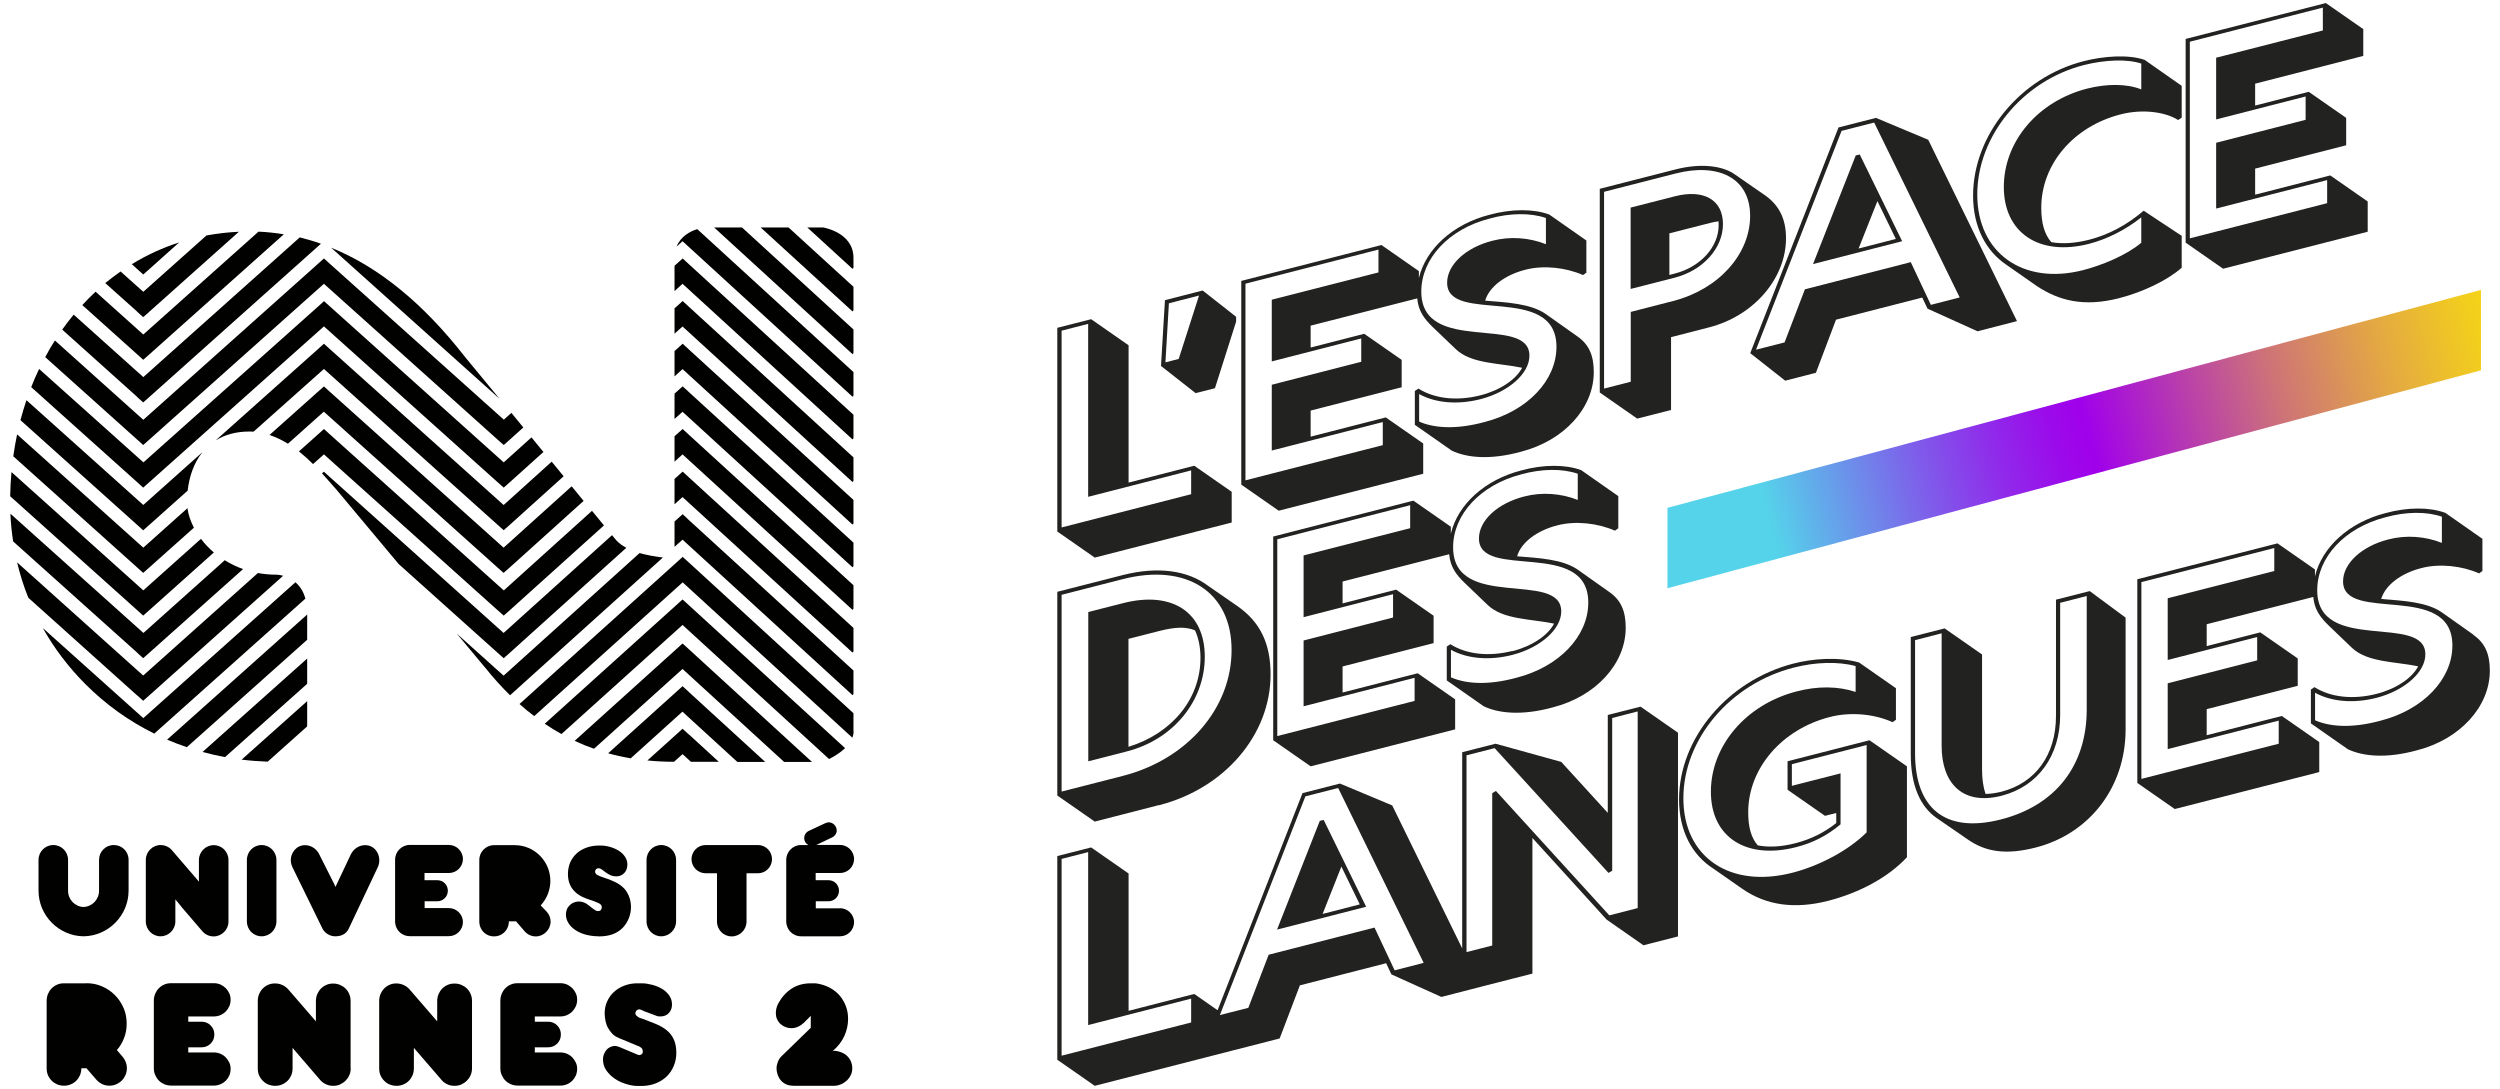 <svg width="209" height="91" viewBox="0 0 209 91" fill="none" xmlns="http://www.w3.org/2000/svg">
<g clip-path="url(#clip0_2_263)">
<path d="M57.59 61.405L57.06 60.925L56.53 61.405L54.12 63.575C54.84 63.645 55.58 63.685 56.35 63.685L57.06 63.045L57.76 63.685H60.09L57.6 61.405H57.59Z" fill="#010200"/>
<path d="M57.59 57.845L57.06 57.365L56.53 57.845L50.84 62.975C51.45 63.145 52.08 63.285 52.73 63.395L57.05 59.495L61.64 63.695H63.97L57.58 57.845H57.59Z" fill="#010200"/>
<path d="M25.68 60.725V58.615L20.2 63.505C20.92 63.595 21.64 63.645 22.38 63.675L25.68 60.725Z" fill="#010200"/>
<path d="M57.59 54.275L57.06 53.795L56.53 54.275L48.04 61.935C48.57 62.185 49.11 62.405 49.66 62.595L57.06 55.925L65.55 63.695H67.88L57.6 54.285L57.59 54.275Z" fill="#010200"/>
<path d="M25.68 57.165V55.055L16.93 62.865C17.55 63.035 18.18 63.175 18.81 63.295L25.68 57.165Z" fill="#010200"/>
<path d="M15.62 62.465L25.68 53.485V51.375L13.97 61.835C14.51 62.065 15.06 62.275 15.62 62.465Z" fill="#010200"/>
<path d="M57.59 50.595L57.06 50.115L56.53 50.595L45.54 60.505C46 60.815 46.46 61.105 46.94 61.365L57.06 52.245L69.31 63.455C69.69 63.265 70.22 62.955 70.65 62.545L57.6 50.605L57.59 50.595Z" fill="#010200"/>
<path d="M71.35 61.145V59.625L57.6 47.035L57.07 46.555L56.54 47.035L43.43 58.855C43.83 59.215 44.24 59.555 44.66 59.865L57.07 48.685L71.26 61.675C71.32 61.505 71.36 61.335 71.36 61.155" fill="#010200"/>
<path d="M12.89 61.335L25.53 50.045C25.36 49.405 25.04 48.975 24.7 48.675L11.98 60.035L3.58 52.505C4.54 54.215 5.74 55.795 7.16 57.215C8.85 58.905 10.78 60.285 12.89 61.325" fill="#010200"/>
<path d="M11.45 58.115L11.97 58.585L12.5 58.115L23.67 48.135C23.36 48.045 23.13 48.045 23.13 48.045C22.58 48.045 22.06 47.995 21.56 47.905L11.97 56.475L1.43 47.015C1.67 48.025 1.98 49.015 2.37 49.975L11.45 58.125V58.115Z" fill="#010200"/>
<path d="M55.41 46.605C54.67 46.515 54.02 46.395 53.47 46.235L42.1 56.485L38.18 52.965L40.6 55.865L40.57 55.825C41.24 56.665 41.93 57.425 42.64 58.125L55.41 46.615V46.605Z" fill="#010200"/>
<path d="M57.59 43.475L57.07 42.985L56.54 43.465L56.39 43.595V45.715L57.06 45.115L71.27 58.115L71.35 58.025V56.055L57.59 43.475Z" fill="#010200"/>
<path d="M51.16 44.745L42.1 52.915L27.6 39.905L27.08 39.435L26.92 39.575C27.26 39.945 27.57 40.305 27.87 40.645L28.12 40.925L33.33 47.155L41.58 54.555L42.11 55.025L42.64 54.555L52.36 45.795C52 45.605 51.71 45.385 51.5 45.145L51.17 44.745H51.16Z" fill="#010200"/>
<path d="M57.59 39.905L57.07 39.425L56.54 39.905L56.39 40.035V42.155L57.06 41.555L71.27 54.555L71.35 54.465V52.495L57.59 39.905Z" fill="#010200"/>
<path d="M11.45 54.555L11.97 55.025L12.5 54.555L20.32 47.575C19.76 47.375 19.25 47.125 18.79 46.835L11.99 52.915L0.87 42.945C0.9 43.725 0.98 44.495 1.1 45.265L11.46 54.555H11.45Z" fill="#010200"/>
<path d="M57.59 36.345L57.07 35.865L56.54 36.335L56.39 36.475V38.595L57.06 37.985L71.27 50.985L71.35 50.895V48.925L57.59 36.345Z" fill="#010200"/>
<path d="M11.45 50.995L11.97 51.465L12.5 50.995L17.88 46.185C17.46 45.835 17.1 45.445 16.8 45.045L11.98 49.355L0.96 39.465C0.9 40.125 0.86 40.805 0.85 41.485L11.45 50.995Z" fill="#010200"/>
<path d="M42.1 49.345L27.6 36.335L27.08 35.865L26.56 36.335L24.99 37.735C25.4 38.065 25.8 38.425 26.17 38.795L27.08 37.985L41.58 50.995L42.11 51.465L42.64 50.995L50.49 43.925L49.49 42.705L42.12 49.355L42.1 49.345Z" fill="#010200"/>
<path d="M11.45 47.425L11.97 47.895L12.5 47.425L16.21 44.115C15.93 43.565 15.74 43.015 15.67 42.485L11.98 45.785L1.43 36.315C1.3 36.915 1.2 37.525 1.11 38.145L11.45 47.425Z" fill="#010200"/>
<path d="M57.59 32.775L57.07 32.295L56.54 32.775L56.39 32.905V35.025L57.06 34.425L71.27 47.425L71.35 47.335V45.365L57.59 32.775Z" fill="#010200"/>
<path d="M42.1 45.785L27.6 32.775L27.08 32.305L26.55 32.775L22.53 36.365C23.07 36.545 23.59 36.795 24.07 37.095L27.07 34.415L41.57 47.425L42.1 47.895L42.63 47.425L48.79 41.875L47.79 40.655L42.1 45.785Z" fill="#010200"/>
<path d="M42.1 42.215L27.6 29.205L27.08 28.735L26.56 29.205L18.02 36.825C18.76 36.355 19.7 36.075 20.86 36.075C20.98 36.075 21.09 36.075 21.2 36.085L27.08 30.845L41.58 43.855L42.11 44.325L42.64 43.855L47.12 39.815L46.12 38.595L42.12 42.205L42.1 42.215Z" fill="#010200"/>
<path d="M57.59 29.215L57.07 28.735L56.54 29.215L56.39 29.345V31.465L57.06 30.855L71.27 43.855L71.35 43.775V41.795L57.59 29.215Z" fill="#010200"/>
<path d="M11.45 43.865L11.97 44.335L12.5 43.865L15.69 41.015C15.82 39.835 16.21 38.685 16.93 37.795L11.98 42.215L2.21 33.455C2.03 34.005 1.86 34.555 1.71 35.125L11.45 43.865Z" fill="#010200"/>
<path d="M57.59 25.645L57.07 25.165L56.54 25.645L56.39 25.775V27.895L57.06 27.295L71.27 40.295L71.35 40.205V38.235L57.59 25.645Z" fill="#010200"/>
<path d="M11.45 40.295L11.97 40.765L12.5 40.295L27.08 27.285L41.58 40.295L42.11 40.765L42.64 40.295L45.43 37.785L44.43 36.565L42.11 38.655L27.61 25.645L27.09 25.175L26.57 25.645L11.99 38.655L3.27 30.845C3.03 31.345 2.81 31.845 2.61 32.365L11.45 40.295Z" fill="#010200"/>
<path d="M57.59 22.085L57.07 21.605L56.54 22.085L56.39 22.215V24.335L57.06 23.725L71.27 36.735L71.35 36.645V34.675L57.59 22.085Z" fill="#010200"/>
<path d="M11.45 36.735L11.97 37.205L12.5 36.735L27.08 23.725L41.58 36.735L42.11 37.205L42.64 36.735L43.75 35.735L42.75 34.515L42.12 35.085L27.6 22.075L27.08 21.605L26.56 22.075L11.98 35.095L4.59 28.465C4.3 28.915 4.03 29.375 3.78 29.855L11.45 36.735Z" fill="#010200"/>
<path d="M11.45 33.175L11.97 33.645L12.5 33.175L26.83 20.375C26.24 20.165 25.65 19.995 25.06 19.845L11.98 31.525L6.16 26.305C5.83 26.705 5.5 27.125 5.2 27.555L11.45 33.165V33.175Z" fill="#010200"/>
<path d="M41.75 33.325L38.87 29.835C35.39 25.365 31.65 22.315 27.68 20.705L41.58 33.175L41.75 33.325Z" fill="#010200"/>
<path d="M58.29 19.155C57.71 19.335 56.91 19.745 56.56 20.615L57.06 20.165L71.27 33.165L71.35 33.075V31.105L58.29 19.155Z" fill="#010200"/>
<path d="M11.98 30.075L12.51 29.605L23.73 19.585C23.03 19.475 22.32 19.395 21.61 19.365L11.98 27.965L7.99 24.385C7.61 24.745 7.23 25.115 6.88 25.505L11.46 29.615L11.98 30.085V30.075Z" fill="#010200"/>
<path d="M62.03 19.015H59.7L71.27 29.605L71.35 29.515V27.545L62.03 19.015Z" fill="#010200"/>
<path d="M65.92 19.015H63.59L71.27 26.035L71.35 25.945V23.975L65.92 19.015Z" fill="#010200"/>
<path d="M11.45 26.045L11.97 26.515L12.5 26.045L19.97 19.375C19.05 19.415 18.14 19.525 17.26 19.685L11.98 24.395L10.08 22.695C9.64 23.005 9.22 23.325 8.8 23.665L11.45 26.035V26.045Z" fill="#010200"/>
<path d="M11.98 22.945L12.51 22.475L14.98 20.265C13.58 20.715 12.26 21.325 11.02 22.085L11.45 22.475L11.97 22.945H11.98Z" fill="#010200"/>
<path d="M68.81 19.015H67.49L71.27 22.475L71.35 22.385V21.555C71.35 19.415 68.81 19.015 68.81 19.015Z" fill="#010200"/>
<path d="M21.87 78.275C22.56 78.275 23.11 77.715 23.11 77.035V71.885C23.11 71.205 22.55 70.645 21.87 70.645C21.19 70.645 20.64 71.205 20.64 71.885V77.035C20.64 77.725 21.19 78.275 21.87 78.275Z" fill="#010200"/>
<path d="M35.5 75.935V75.345H36.56C37.05 75.345 37.44 74.955 37.44 74.465C37.44 73.975 37.05 73.585 36.56 73.585H35.49V72.985H37.52C38.17 72.985 38.7 72.465 38.7 71.815C38.7 71.165 38.16 70.635 37.52 70.635H34.26C33.58 70.635 33.03 71.195 33.03 71.875V77.025C33.03 77.025 33.03 77.055 33.03 77.075C33.03 77.075 33.03 77.085 33.03 77.095V77.115C33.08 77.775 33.6 78.265 34.26 78.265H37.52C38.17 78.265 38.7 77.735 38.7 77.085C38.7 76.435 38.16 75.915 37.52 75.915H35.5V75.935Z" fill="#010200"/>
<path d="M55.28 70.645C54.6 70.645 54.05 71.205 54.05 71.885V77.035C54.05 77.725 54.6 78.275 55.28 78.275C55.96 78.275 56.52 77.715 56.52 77.035V71.885C56.52 71.195 55.96 70.645 55.28 70.645Z" fill="#010200"/>
<path d="M59.15 70.645H58.99C58.34 70.645 57.81 71.175 57.81 71.825C57.81 72.475 58.34 73.005 58.99 73.005H59.06H59.16H59.94V77.045C59.94 77.735 60.49 78.285 61.17 78.285C61.85 78.285 62.41 77.725 62.41 77.045V73.005H63H63.1H63.37C64.01 73.005 64.54 72.475 64.54 71.825C64.54 71.175 64.01 70.645 63.37 70.645H63.1H63H59.16H59.15Z" fill="#010200"/>
<path d="M10.75 74.455V71.885C10.75 71.185 10.2 70.645 9.51 70.645C8.82 70.645 8.28 71.205 8.28 71.885V74.465C8.28 75.195 7.71 75.795 6.98 75.825C6.26 75.795 5.69 75.205 5.69 74.465V71.885C5.69 71.205 5.14 70.645 4.46 70.645C3.78 70.645 3.22 71.195 3.22 71.885V74.455C3.22 76.535 4.91 78.245 6.98 78.275H6.99C9.06 78.245 10.75 76.535 10.75 74.455Z" fill="#010200"/>
<path d="M14.37 71.075C14.14 70.805 13.79 70.645 13.42 70.645C12.75 70.645 12.19 71.215 12.19 71.885V77.035C12.19 77.715 12.74 78.275 13.42 78.275C14.1 78.275 14.66 77.715 14.66 77.035V75.185L14.83 75.395C14.83 75.395 15.23 75.875 15.22 75.875L16.92 77.855C17.15 78.125 17.5 78.285 17.86 78.285C18.53 78.285 19.1 77.725 19.1 77.055C19.1 77.015 19.1 76.965 19.1 76.905V71.895C19.1 71.205 18.55 70.655 17.87 70.655C17.19 70.655 16.63 71.215 16.63 71.895V73.705L16.46 73.505L14.37 71.075Z" fill="#010200"/>
<path d="M70.22 75.935H68.2V75.345H69.26C69.75 75.345 70.14 74.955 70.14 74.465C70.14 73.975 69.75 73.585 69.26 73.585H68.19V72.985H70.22C70.87 72.985 71.4 72.465 71.4 71.815C71.4 71.165 70.86 70.635 70.22 70.635H68.25L69.57 70.005C69.8 69.895 69.95 69.675 69.95 69.425C69.95 69.065 69.64 68.745 69.28 68.745C69.21 68.745 69.12 68.765 69 68.815L67.61 69.465C67.38 69.575 67.23 69.815 67.23 70.075C67.23 70.315 67.36 70.525 67.58 70.645H67.53H66.96C66.28 70.645 65.73 71.205 65.73 71.885V77.035C65.73 77.715 66.28 78.275 66.96 78.275H70.22C70.87 78.275 71.4 77.745 71.4 77.095C71.4 76.445 70.86 75.925 70.22 75.925" fill="#010200"/>
<path d="M27.97 73.965L26.7 71.445C26.48 70.965 26 70.655 25.5 70.655C24.77 70.655 24.31 71.305 24.31 71.895C24.31 72.105 24.36 72.305 24.45 72.505C24.45 72.505 26.98 77.665 26.97 77.655C27 77.715 27.32 78.275 28.04 78.275C28.35 78.275 28.89 78.195 29.15 77.645L31.58 72.505C31.67 72.325 31.71 72.115 31.71 71.905C31.71 71.285 31.27 70.655 30.52 70.655C30.02 70.655 29.55 70.965 29.32 71.445L28.13 73.965L28.05 74.145L27.96 73.965H27.97Z" fill="#010200"/>
<path d="M45.72 76.235L45.26 75.755L45.2 75.695L45.26 75.625C45.74 75.075 46.01 74.375 46.01 73.645C46.01 71.995 44.67 70.655 43.03 70.655H41.3C40.62 70.655 40.07 71.215 40.07 71.895C40.07 71.895 40.07 77.125 40.07 77.115C40.11 77.785 40.64 78.285 41.3 78.285C41.96 78.285 42.5 77.785 42.54 77.115V77.025H43.14L43.17 77.055L43.85 77.845C44.09 78.125 44.43 78.285 44.79 78.285C45.46 78.285 46.03 77.715 46.03 77.045C46.03 76.755 45.93 76.485 45.72 76.235Z" fill="#010200"/>
<path d="M50.04 78.275C49.66 78.275 49.3 78.225 48.96 78.135C48.63 78.045 48.34 77.915 48.09 77.745C47.84 77.575 47.65 77.385 47.52 77.165C47.38 76.945 47.31 76.705 47.31 76.445C47.31 76.295 47.34 76.155 47.39 76.025C47.44 75.895 47.52 75.785 47.62 75.685C47.72 75.585 47.83 75.505 47.97 75.455C48.1 75.395 48.25 75.365 48.4 75.365C48.54 75.365 48.68 75.395 48.82 75.445C48.95 75.495 49.1 75.585 49.25 75.715C49.38 75.815 49.49 75.895 49.56 75.955C49.64 76.015 49.71 76.055 49.76 76.095C49.81 76.125 49.85 76.145 49.89 76.155C49.93 76.155 49.97 76.165 50.01 76.165C50.1 76.165 50.18 76.135 50.23 76.075C50.28 76.015 50.31 75.945 50.31 75.845C50.31 75.725 50.25 75.625 50.12 75.545C50.11 75.545 50.09 75.525 50.07 75.515C50.05 75.505 50.03 75.495 49.99 75.475C49.96 75.465 49.91 75.445 49.86 75.425C49.81 75.405 49.73 75.375 49.64 75.335C49.54 75.295 49.44 75.265 49.35 75.235C49.26 75.205 49.16 75.165 49.06 75.135C48.01 74.765 47.48 74.075 47.48 73.065C47.48 72.715 47.55 72.385 47.67 72.095C47.8 71.805 47.98 71.555 48.21 71.345C48.44 71.135 48.72 70.975 49.05 70.855C49.38 70.735 49.74 70.685 50.13 70.685C50.46 70.685 50.76 70.725 51.04 70.815C51.32 70.895 51.57 71.015 51.78 71.155C51.99 71.295 52.15 71.465 52.27 71.655C52.39 71.845 52.45 72.055 52.45 72.275C52.45 72.565 52.36 72.805 52.19 72.985C52.02 73.165 51.79 73.265 51.52 73.265C51.35 73.265 51.2 73.235 51.05 73.175C50.91 73.115 50.73 73.005 50.53 72.855C50.41 72.755 50.31 72.685 50.24 72.645C50.17 72.605 50.1 72.585 50.03 72.585C49.95 72.585 49.88 72.615 49.83 72.665C49.78 72.715 49.75 72.785 49.75 72.865C49.75 72.975 49.8 73.055 49.9 73.125C50 73.195 50.19 73.275 50.47 73.365C50.78 73.455 51.08 73.575 51.35 73.705C51.63 73.835 51.85 73.975 52.02 74.125C52.25 74.315 52.42 74.555 52.55 74.855C52.68 75.155 52.75 75.475 52.75 75.825C52.75 76.155 52.69 76.465 52.57 76.765C52.45 77.065 52.28 77.325 52.07 77.555C51.82 77.805 51.54 77.985 51.21 78.105C50.88 78.225 50.49 78.285 50.04 78.285" fill="#010200"/>
<path d="M7.23 82.195C7.7 82.195 8.13 82.285 8.54 82.465C8.95 82.645 9.31 82.885 9.61 83.195C9.91 83.495 10.15 83.855 10.33 84.265C10.51 84.675 10.59 85.115 10.59 85.575C10.59 86.005 10.52 86.415 10.37 86.785C10.23 87.155 10.03 87.495 9.77 87.785L10.25 88.345C10.49 88.635 10.61 88.955 10.61 89.295C10.61 89.485 10.57 89.675 10.5 89.855C10.42 90.035 10.32 90.195 10.19 90.325C10.06 90.455 9.9 90.565 9.72 90.645C9.54 90.725 9.35 90.765 9.15 90.765C8.95 90.765 8.74 90.725 8.55 90.635C8.36 90.545 8.19 90.415 8.05 90.255L7.23 89.305H6.8C6.8 89.515 6.76 89.705 6.69 89.885C6.61 90.065 6.51 90.215 6.38 90.345C6.25 90.475 6.09 90.585 5.91 90.655C5.73 90.735 5.54 90.765 5.34 90.765C5.14 90.765 4.95 90.725 4.78 90.655C4.6 90.575 4.45 90.475 4.32 90.345C4.19 90.215 4.08 90.055 4.01 89.885C3.93 89.705 3.9 89.515 3.9 89.305V83.665C3.9 83.465 3.94 83.275 4.01 83.095C4.09 82.915 4.19 82.755 4.32 82.625C4.45 82.495 4.61 82.385 4.78 82.315C4.96 82.235 5.14 82.205 5.34 82.205H7.24L7.23 82.195Z" fill="#010200"/>
<path d="M17.89 82.195C18.08 82.195 18.26 82.235 18.43 82.305C18.6 82.385 18.74 82.485 18.87 82.605C18.99 82.725 19.09 82.875 19.17 83.045C19.25 83.215 19.28 83.395 19.28 83.585C19.28 83.775 19.24 83.955 19.17 84.125C19.09 84.295 18.99 84.445 18.87 84.565C18.74 84.695 18.6 84.785 18.43 84.865C18.26 84.935 18.08 84.975 17.89 84.975H15.74V85.415H16.85C17.15 85.415 17.4 85.515 17.61 85.725C17.82 85.935 17.92 86.185 17.92 86.485C17.92 86.785 17.82 87.035 17.61 87.245C17.4 87.455 17.15 87.555 16.85 87.555H15.74V87.985H17.89C18.08 87.985 18.26 88.025 18.43 88.095C18.6 88.165 18.74 88.265 18.87 88.395C18.99 88.525 19.09 88.665 19.17 88.835C19.25 88.995 19.28 89.175 19.28 89.365C19.28 89.555 19.24 89.745 19.17 89.915C19.09 90.085 18.99 90.235 18.87 90.355C18.74 90.475 18.6 90.575 18.43 90.645C18.26 90.715 18.08 90.755 17.89 90.755H14.32C14.11 90.755 13.92 90.715 13.74 90.645C13.56 90.565 13.41 90.465 13.28 90.335C13.15 90.205 13.05 90.045 12.97 89.865C12.89 89.685 12.86 89.495 12.86 89.295V83.655C12.86 83.455 12.9 83.265 12.97 83.085C13.05 82.905 13.15 82.745 13.28 82.615C13.41 82.485 13.56 82.375 13.74 82.305C13.92 82.225 14.11 82.195 14.32 82.195H17.89Z" fill="#010200"/>
<path d="M29.32 89.315C29.32 89.525 29.28 89.715 29.2 89.895C29.12 90.075 29.01 90.225 28.88 90.355C28.75 90.485 28.59 90.585 28.42 90.665C28.24 90.745 28.06 90.775 27.85 90.775C27.61 90.775 27.39 90.725 27.19 90.615C26.99 90.515 26.82 90.365 26.68 90.185L24.46 87.605V89.315C24.46 89.525 24.42 89.715 24.35 89.895C24.27 90.075 24.17 90.225 24.04 90.355C23.91 90.485 23.75 90.595 23.57 90.665C23.39 90.745 23.2 90.775 23 90.775C22.8 90.775 22.61 90.735 22.43 90.665C22.25 90.595 22.1 90.485 21.97 90.355C21.84 90.225 21.73 90.065 21.66 89.895C21.58 89.715 21.55 89.525 21.55 89.315V83.675C21.55 83.475 21.59 83.285 21.66 83.105C21.74 82.925 21.84 82.765 21.97 82.635C22.1 82.505 22.26 82.395 22.43 82.325C22.61 82.245 22.79 82.215 23 82.215C23.22 82.215 23.43 82.265 23.62 82.355C23.81 82.445 23.97 82.565 24.11 82.725L26.41 85.385V83.685C26.41 83.485 26.45 83.295 26.52 83.115C26.6 82.935 26.7 82.775 26.83 82.645C26.96 82.515 27.12 82.405 27.29 82.335C27.47 82.255 27.65 82.225 27.85 82.225C28.05 82.225 28.24 82.265 28.42 82.335C28.6 82.415 28.76 82.515 28.89 82.645C29.02 82.775 29.13 82.935 29.2 83.115C29.28 83.295 29.31 83.485 29.31 83.685V89.335L29.32 89.315Z" fill="#010200"/>
<path d="M39.46 89.315C39.46 89.525 39.42 89.715 39.34 89.895C39.26 90.075 39.15 90.225 39.02 90.355C38.89 90.485 38.73 90.585 38.56 90.665C38.38 90.745 38.19 90.775 37.99 90.775C37.75 90.775 37.53 90.725 37.33 90.615C37.13 90.515 36.96 90.365 36.83 90.185L34.6 87.605V89.315C34.6 89.525 34.56 89.715 34.49 89.895C34.41 90.075 34.31 90.225 34.18 90.355C34.05 90.485 33.89 90.595 33.71 90.665C33.53 90.745 33.34 90.775 33.14 90.775C32.94 90.775 32.75 90.735 32.58 90.665C32.4 90.595 32.25 90.485 32.12 90.355C31.99 90.225 31.88 90.065 31.81 89.895C31.73 89.715 31.7 89.525 31.7 89.315V83.675C31.7 83.475 31.74 83.285 31.81 83.105C31.89 82.925 31.99 82.765 32.12 82.635C32.25 82.505 32.41 82.395 32.58 82.325C32.76 82.245 32.94 82.215 33.14 82.215C33.36 82.215 33.57 82.265 33.76 82.355C33.95 82.445 34.11 82.565 34.25 82.725L36.55 85.385V83.685C36.55 83.485 36.59 83.295 36.66 83.115C36.74 82.935 36.84 82.775 36.97 82.645C37.1 82.515 37.26 82.405 37.43 82.335C37.61 82.255 37.79 82.225 38 82.225C38.21 82.225 38.39 82.265 38.57 82.335C38.75 82.415 38.91 82.515 39.04 82.645C39.17 82.775 39.28 82.935 39.35 83.115C39.43 83.295 39.46 83.485 39.46 83.685V89.335V89.315Z" fill="#010200"/>
<path d="M46.86 82.195C47.05 82.195 47.23 82.235 47.4 82.305C47.57 82.385 47.71 82.485 47.84 82.605C47.96 82.725 48.06 82.875 48.14 83.045C48.22 83.215 48.25 83.395 48.25 83.585C48.25 83.775 48.21 83.955 48.14 84.125C48.06 84.295 47.96 84.445 47.84 84.565C47.71 84.695 47.57 84.785 47.4 84.865C47.23 84.935 47.05 84.975 46.86 84.975H44.71V85.415H45.82C46.12 85.415 46.37 85.515 46.58 85.725C46.79 85.935 46.89 86.185 46.89 86.485C46.89 86.785 46.79 87.035 46.58 87.245C46.37 87.455 46.12 87.555 45.82 87.555H44.71V87.985H46.86C47.05 87.985 47.23 88.025 47.4 88.095C47.57 88.165 47.71 88.265 47.84 88.395C47.96 88.525 48.06 88.665 48.14 88.835C48.22 88.995 48.25 89.175 48.25 89.365C48.25 89.555 48.21 89.745 48.14 89.915C48.06 90.085 47.96 90.235 47.84 90.355C47.71 90.475 47.57 90.575 47.4 90.645C47.23 90.715 47.05 90.755 46.86 90.755H43.29C43.08 90.755 42.89 90.715 42.71 90.645C42.53 90.565 42.38 90.465 42.25 90.335C42.12 90.205 42.02 90.045 41.94 89.865C41.86 89.685 41.83 89.495 41.83 89.295V83.655C41.83 83.455 41.87 83.265 41.94 83.085C42.02 82.905 42.12 82.745 42.25 82.615C42.38 82.485 42.53 82.375 42.71 82.305C42.89 82.225 43.08 82.195 43.29 82.195H46.86Z" fill="#010200"/>
<path d="M51.72 86.765C51.51 86.685 51.34 86.575 51.19 86.425C51.05 86.275 50.93 86.115 50.83 85.935C50.73 85.755 50.66 85.555 50.62 85.355C50.58 85.145 50.55 84.935 50.55 84.725C50.55 84.345 50.62 84.005 50.77 83.695C50.91 83.385 51.11 83.115 51.36 82.895C51.61 82.675 51.9 82.505 52.23 82.385C52.56 82.265 52.9 82.205 53.26 82.205H53.69C53.94 82.205 54.21 82.255 54.5 82.325C54.79 82.395 55.06 82.505 55.31 82.645C55.56 82.785 55.76 82.975 55.93 83.195C56.09 83.415 56.18 83.675 56.18 83.975C56.18 84.275 56.09 84.495 55.92 84.685C55.75 84.875 55.51 84.975 55.22 84.975C55.16 84.975 55.1 84.975 55.04 84.965C54.98 84.965 54.92 84.945 54.86 84.915L53.87 84.545C53.81 84.525 53.76 84.495 53.7 84.465C53.64 84.435 53.58 84.415 53.53 84.395C53.47 84.375 53.42 84.375 53.36 84.395C53.3 84.405 53.25 84.445 53.2 84.495C53.1 84.635 53.09 84.745 53.16 84.845C53.23 84.945 53.34 85.025 53.48 85.095L53.7 85.165C54.11 85.315 54.48 85.465 54.83 85.605C55.18 85.745 55.47 85.915 55.73 86.125C55.98 86.325 56.18 86.575 56.32 86.875C56.46 87.175 56.54 87.545 56.54 88.005C56.54 88.415 56.47 88.785 56.32 89.125C56.18 89.465 55.98 89.755 55.73 89.995C55.48 90.235 55.18 90.425 54.83 90.565C54.48 90.705 54.11 90.775 53.71 90.785H53.28C52.98 90.785 52.66 90.725 52.32 90.615C51.98 90.515 51.67 90.365 51.39 90.175C51.11 89.985 50.88 89.755 50.69 89.485C50.5 89.215 50.41 88.905 50.41 88.565C50.41 88.415 50.43 88.285 50.48 88.155C50.53 88.025 50.59 87.905 50.68 87.795C50.76 87.695 50.87 87.605 50.99 87.545C51.11 87.485 51.25 87.445 51.39 87.445C51.45 87.445 51.52 87.445 51.58 87.465C51.64 87.485 51.7 87.505 51.77 87.525L53.29 88.165C53.35 88.185 53.41 88.205 53.46 88.205C53.51 88.205 53.57 88.185 53.63 88.145C53.69 88.105 53.73 88.035 53.74 87.935C53.74 87.835 53.72 87.735 53.66 87.645C53.64 87.625 53.62 87.605 53.58 87.575C53.54 87.545 53.5 87.525 53.46 87.495C53.41 87.465 53.36 87.435 53.29 87.425L51.75 86.785L51.72 86.765Z" fill="#010200"/>
<path d="M66.28 90.765C66.08 90.765 65.9 90.725 65.73 90.655C65.56 90.575 65.42 90.475 65.3 90.345C65.18 90.215 65.09 90.055 65.02 89.875C64.96 89.695 64.92 89.505 64.92 89.305C64.92 89.125 64.96 88.945 65.03 88.765C65.1 88.585 65.21 88.425 65.34 88.295L67.78 85.925V84.925L67.21 85.495C66.89 85.795 66.54 85.955 66.18 85.955C66 85.955 65.82 85.925 65.66 85.855C65.5 85.795 65.36 85.705 65.24 85.595C65.12 85.485 65.03 85.355 64.96 85.195C64.89 85.045 64.86 84.875 64.86 84.705C64.86 84.435 64.92 84.165 65.05 83.915C65.32 83.405 65.68 82.985 66.14 82.675C66.6 82.365 67.15 82.205 67.78 82.205H68.2C68.64 82.265 69.03 82.395 69.37 82.575C69.71 82.755 69.99 82.985 70.22 83.255C70.44 83.525 70.61 83.825 70.73 84.155C70.85 84.485 70.9 84.835 70.9 85.185C70.9 85.665 70.8 86.135 70.59 86.605C70.38 87.065 70.06 87.485 69.63 87.845C69.85 87.845 70.05 87.875 70.25 87.945C70.45 88.015 70.62 88.105 70.77 88.235C70.92 88.365 71.03 88.515 71.12 88.695C71.2 88.875 71.25 89.085 71.25 89.315C71.25 89.515 71.21 89.705 71.12 89.885C71.03 90.065 70.91 90.225 70.77 90.355C70.62 90.485 70.45 90.595 70.26 90.665C70.07 90.745 69.87 90.775 69.67 90.775H66.29L66.28 90.765Z" fill="#010200"/>
</g>
<g clip-path="url(#clip1_2_263)">
<path d="M102.97 43.685V41.115L99.84 38.935L94.35 40.345V28.865L91.22 26.685L88.39 27.405V44.435L91.52 46.615L102.96 43.685H102.97ZM88.75 27.645L90.97 27.075V41.535L99.58 39.325V41.315L88.75 44.095V27.645Z" fill="#222221"/>
<path d="M101.57 32.455L103.34 26.885V26.485L100.54 24.285L97.39 25.095L97.06 30.595L99.95 32.865L101.57 32.455ZM97.43 30.295L97.72 25.355L100.24 24.705L98.54 30.005L97.42 30.295H97.43Z" fill="#222221"/>
<path d="M118.98 39.585V37.075L115.85 34.895L109.57 36.505V34.325L117.18 32.375V30.085L114.05 27.905L109.57 29.055V27.225L118.48 24.945C118.58 25.975 119.01 26.605 119.8 27.365L121.7 29.185C122.99 30.425 125.29 30.335 127.25 30.745C126.74 31.725 125.42 32.625 123.78 33.045C121.82 33.545 119.94 33.345 118.58 32.485L118.28 32.685V35.515L121.37 37.675C122.59 38.255 124.53 38.485 127.15 37.765C130.75 36.845 133.24 34.115 133.24 31.105C133.24 29.705 132.83 28.785 131.86 28.115L129.26 26.275C128 25.375 125.99 25.285 124.16 25.135C124.49 23.995 125.79 22.985 127.54 22.545C129.05 22.155 130.92 22.365 132.34 22.995L132.62 22.795V20.105L129.52 17.935C128.19 17.445 126.34 17.455 124.52 17.955C121.44 18.745 119.2 20.815 118.62 23.245V22.665L115.49 20.485L103.77 23.485V40.515L106.9 42.695L118.98 39.605V39.585ZM124.52 18.275C126.24 17.795 127.97 17.785 129.24 18.225V20.415C127.83 19.855 126.24 19.745 124.77 20.125C122.53 20.695 120.98 22.135 120.98 23.635C120.98 27.175 130.12 23.605 130.12 28.995C130.12 31.815 127.68 34.365 124.13 35.275C121.64 35.955 119.82 35.765 118.64 35.245V32.945C120.03 33.705 121.89 33.855 123.79 33.365C126.11 32.765 127.86 31.235 127.86 29.735C127.86 26.245 118.82 29.735 118.82 24.375C118.82 21.615 121.13 19.145 124.52 18.275ZM104.13 23.715L115.24 20.865V22.775L106.32 25.055V30.215L113.8 28.295V30.245L106.32 32.165V37.665L115.6 35.285V37.215L104.12 40.155V23.705L104.13 23.715Z" fill="#222221"/>
<path d="M144.04 18.735C144.04 16.705 142.43 15.785 140 16.415L136.32 17.355V24.155L140 23.215C142.36 22.615 144.04 20.755 144.04 18.735ZM139.57 19.505L143.02 18.625C143.23 18.575 143.46 18.525 143.67 18.505C143.68 18.605 143.68 18.715 143.68 18.825C143.68 20.645 142.16 22.325 139.99 22.875L139.56 22.985V19.505H139.57Z" fill="#222221"/>
<path d="M139.7 34.275V28.185L142.89 27.365C146.62 26.405 149.31 23.275 149.31 19.915C149.31 18.295 148.73 17.135 147.51 16.295L145.01 14.565C144.06 13.895 142.28 13.595 140.07 14.165L133.74 15.785V32.815L136.87 34.995L139.7 34.275ZM136.32 31.915L134.1 32.485V16.035L140.08 14.505C143.63 13.595 146.31 14.855 146.31 18.045C146.31 21.235 143.7 24.185 139.87 25.165L136.33 26.075V31.925L136.32 31.915Z" fill="#222221"/>
<path d="M149.24 31.825L151.81 31.165L153.49 26.725L160.7 24.875L161.14 25.805L165.32 27.695L168.62 26.845L161.2 11.685L156.83 9.855L153.7 10.655L146.32 29.525L149.23 31.815L149.24 31.825ZM153.94 10.945L156.68 10.245L163.83 24.865L161.42 25.485L159.74 21.915L150.89 24.185L149.19 28.625L146.8 29.235L153.95 10.955L153.94 10.945Z" fill="#222221"/>
<path d="M155.47 12.915L155.14 12.995L151.57 22.075L159.02 20.165L155.47 12.905V12.915ZM156.95 16.805L158.49 19.975L155.38 20.775L156.95 16.815V16.805Z" fill="#222221"/>
<path d="M170.31 23.935C172.11 25.115 174.18 25.695 177.17 24.925C179.14 24.415 181.15 23.465 182.39 22.385V19.715L179.21 17.615C177.79 18.825 176.28 19.625 174.64 20.045C173.47 20.345 172.4 20.405 171.49 20.245C170.91 19.585 170.65 18.645 170.65 17.365C170.65 13.745 173.33 10.575 177.27 9.565C179.24 9.055 181.14 9.415 182.09 10.035L182.39 9.835V7.175L179.29 5.005C177.93 4.535 175.87 4.685 174.19 5.115C168.89 6.475 164.95 11.285 164.95 16.355C164.95 18.985 166.03 21.015 167.79 22.175L170.31 23.935ZM174.19 5.445C176 4.985 177.86 4.925 179.01 5.315V7.475C177.87 7.005 176.18 6.975 174.49 7.405C170.36 8.465 167.52 11.825 167.52 15.635C167.52 19.445 170.45 21.455 174.64 20.385C176.18 19.985 177.69 19.215 179.01 18.175V20.295C177.74 21.365 175.66 22.195 174.14 22.585C169.13 23.865 165.3 21.145 165.3 16.265C165.3 11.385 169.09 6.755 174.19 5.445Z" fill="#222221"/>
<path d="M197.94 19.355V16.845L194.81 14.665L188.53 16.275V14.095L196.14 12.145V9.855L193.01 7.675L188.53 8.825V6.995L197.57 4.675V2.435L194.44 0.255L182.72 3.255V20.285L185.85 22.465L197.93 19.375L197.94 19.355ZM183.08 3.485L194.19 0.635V2.545L185.27 4.825V9.985L192.75 8.065V10.015L185.27 11.935V17.435L194.55 15.055V16.985L183.07 19.925V3.485H183.08Z" fill="#222221"/>
<path d="M100.72 54.905C100.72 51.165 97.98 49.375 93.88 50.425L90.98 51.165V63.645L94.18 62.825C98.14 61.815 100.72 58.555 100.72 54.905ZM94.35 53.405L96.9 52.755C98.26 52.405 99.14 52.385 99.9 52.695C100.2 53.335 100.36 54.115 100.36 54.995C100.36 58.415 98 61.305 94.34 62.435V53.405H94.35Z" fill="#222221"/>
<path d="M96.9 67.315C102.39 65.905 106.22 61.425 106.22 56.385C106.22 53.795 105.35 52.005 103.47 50.685L100.97 48.955C99.29 47.695 96.81 47.325 93.87 48.075L88.39 49.475V66.505L91.52 68.685L96.89 67.305L96.9 67.315ZM88.75 49.725L93.87 48.415C99.13 47.065 102.96 49.435 102.96 54.335C102.96 59.235 99.24 63.485 93.87 64.865L88.75 66.175V49.725Z" fill="#222221"/>
<path d="M126.45 54.415C124.49 54.915 122.61 54.715 121.25 53.855L120.95 54.055V56.885L124.04 59.045C125.26 59.625 127.2 59.855 129.82 59.135C133.42 58.215 135.91 55.485 135.91 52.475C135.91 51.075 135.5 50.155 134.53 49.485L131.93 47.645C130.67 46.745 128.66 46.655 126.83 46.505C127.16 45.365 128.46 44.355 130.21 43.915C131.72 43.525 133.59 43.735 135.01 44.365L135.29 44.165V41.475L132.19 39.305C130.86 38.815 129.01 38.825 127.19 39.325C124.11 40.115 121.87 42.185 121.29 44.615V44.035L118.16 41.855L106.44 44.855V61.885L109.57 64.065L121.65 60.975V58.465L118.52 56.285L112.24 57.895V55.715L119.85 53.765V51.475L116.72 49.295L112.24 50.445V48.615L121.15 46.335C121.25 47.365 121.68 47.995 122.47 48.755L124.37 50.575C125.66 51.815 127.96 51.725 129.92 52.135C129.41 53.115 128.09 54.015 126.45 54.435V54.415ZM117.9 44.155L108.98 46.435V51.595L116.46 49.675V51.625L108.98 53.545V59.045L118.26 56.665V58.595L106.78 61.535V45.085L117.89 42.235V44.145L117.9 44.155ZM130.52 51.115C130.52 47.625 121.48 51.115 121.48 45.755C121.48 42.995 123.79 40.525 127.18 39.655C128.9 39.175 130.63 39.165 131.9 39.605V41.795C130.49 41.235 128.9 41.125 127.43 41.505C125.19 42.075 123.64 43.515 123.64 45.015C123.64 48.555 132.78 44.985 132.78 50.375C132.78 53.195 130.34 55.745 126.79 56.655C124.3 57.335 122.48 57.145 121.3 56.625V54.325C122.69 55.085 124.55 55.235 126.45 54.745C128.77 54.145 130.52 52.615 130.52 51.115Z" fill="#222221"/>
<path d="M110.33 68.635L106.76 77.715L114.21 75.805L110.66 68.545L110.33 68.625V68.635ZM113.68 75.605L110.57 76.405L112.14 72.445L113.68 75.615V75.605Z" fill="#222221"/>
<path d="M149.44 63.635V66.025L152.57 68.205L153.51 67.965V68.805C152.53 69.595 151.37 70.165 150.13 70.485C148.89 70.805 147.88 70.845 146.95 70.675C146.41 70.055 146.15 69.175 146.15 67.905C146.15 64.245 148.95 60.975 152.96 59.945C154.64 59.505 156.66 59.665 158.22 60.375L158.5 60.175V57.535L155.42 55.385C153.66 54.885 151.5 55.065 149.93 55.475C144.44 56.885 140.37 61.715 140.37 66.825C140.37 69.475 141.45 71.485 143.25 72.625L145.67 74.315C147.67 75.695 150.04 76.025 152.85 75.305C155.45 74.635 157.86 73.345 159.42 71.665V64.065L156.29 61.885L149.43 63.645L149.44 63.635ZM156.05 69.585C154.56 71.075 152.14 72.375 149.83 72.965C144.63 74.295 140.73 71.675 140.73 66.735C140.73 61.795 144.64 57.175 149.94 55.815C151.76 55.345 153.68 55.285 155.13 55.685V57.845C153.66 57.355 151.93 57.345 150.19 57.805C145.98 58.885 143.03 62.335 143.03 66.185C143.03 70.035 146.03 71.875 150.14 70.825C151.56 70.465 152.73 69.865 153.87 68.915V64.655L149.8 65.695V63.885L156.05 62.285V69.585Z" fill="#222221"/>
<path d="M171.88 50.155V59.865C171.88 63.105 170.17 65.455 167.33 66.185C166.85 66.305 166.4 66.365 165.99 66.375C165.79 65.775 165.7 65.085 165.7 64.335V54.715L162.57 52.535L159.74 53.255V63.065C159.74 65.635 160.51 67.435 161.93 68.405L164.5 70.175C166.06 71.265 167.78 71.465 170.18 70.855C174.71 69.695 177.7 65.785 177.7 60.985V51.635L174.7 49.415L171.87 50.135L171.88 50.155ZM174.45 59.305C174.45 64.005 171.85 67.335 167.28 68.505C162.58 69.705 160.1 67.535 160.1 62.985V53.515L162.32 52.945V62.355C162.32 65.505 164.09 67.355 167.33 66.525C170.37 65.745 172.23 63.195 172.23 59.775V50.395L174.45 49.825V59.295V59.305Z" fill="#222221"/>
<path d="M206.77 53.055L204.17 51.215C202.91 50.315 200.9 50.225 199.07 50.075C199.4 48.935 200.7 47.925 202.45 47.485C203.96 47.095 205.83 47.305 207.25 47.935L207.53 47.735V45.045L204.43 42.875C203.1 42.385 201.25 42.395 199.43 42.895C196.35 43.685 194.11 45.755 193.53 48.185V47.605L190.4 45.425L178.68 48.425V65.455L181.81 67.635L193.89 64.545V62.035L190.76 59.855L184.48 61.465V59.285L192.09 57.335V55.045L188.96 52.865L184.48 54.015V52.185L193.39 49.905C193.49 50.935 193.92 51.565 194.71 52.325L196.61 54.145C197.9 55.385 200.2 55.295 202.16 55.705C201.65 56.685 200.33 57.585 198.69 58.005C196.73 58.505 194.85 58.305 193.49 57.445L193.19 57.645V60.475L196.28 62.635C197.5 63.215 199.44 63.445 202.06 62.725C205.66 61.805 208.15 59.075 208.15 56.065C208.15 54.665 207.74 53.745 206.77 53.075V53.055ZM190.14 47.735L181.22 50.015V55.175L188.7 53.255V55.205L181.22 57.125V62.625L190.5 60.245V62.175L179.02 65.115V48.665L190.13 45.815V47.725L190.14 47.735ZM199.03 60.245C196.54 60.925 194.72 60.735 193.54 60.215V57.915C194.93 58.675 196.79 58.825 198.69 58.335C201.01 57.735 202.76 56.205 202.76 54.705C202.76 51.215 193.72 54.705 193.72 49.345C193.72 46.585 196.03 44.115 199.42 43.245C201.14 42.765 202.87 42.755 204.14 43.195V45.385C202.73 44.825 201.14 44.715 199.67 45.095C197.43 45.665 195.88 47.105 195.88 48.605C195.88 52.145 205.02 48.575 205.02 53.965C205.02 56.785 202.58 59.335 199.03 60.245Z" fill="#222221"/>
<path d="M134.41 59.765V67.955L130.52 63.695L125.03 62.175L122.24 62.885V79.285L116.39 67.335L112.02 65.505L108.89 66.305L101.79 84.455L99.84 83.095L94.35 84.505V73.025L91.22 70.845L88.39 71.565V88.595L91.52 90.775L102.96 87.845L104.41 87.475L106.98 86.815L107.76 84.765L108.67 82.375L115.88 80.525L116.32 81.455L117.02 81.775L120.5 83.345L123.8 82.495L125.36 82.095L128.11 81.395V70.055L134.31 76.875L137.39 79.025L140.28 78.285V61.255L137.15 59.075L134.4 59.775L134.41 59.765ZM99.59 85.475L88.75 88.255V71.805L90.97 71.235V85.695L99.58 83.485V85.475H99.59ZM116.59 81.115L114.91 77.545L106.06 79.815L104.36 84.255L102.28 84.785L101.98 84.865L102.07 84.635L109.13 66.575L111.87 65.875L119.02 80.495L116.61 81.115H116.59ZM136.91 75.915L134.54 76.525L125.06 66.125L124.75 66.305V79.045L122.6 79.595V63.145L124.95 62.545L134.47 72.975L134.78 72.795V60.025L136.91 59.475V75.925V75.915Z" fill="#222221"/>
<g clip-path="url(#clip2_2_263)">
<path d="M139.4 42.455L207.41 24.235V30.955L139.4 49.175V42.455Z" fill="url(#paint0_linear_2_263)"/>
</g>
</g>
<defs>
<linearGradient id="paint0_linear_2_263" x1="147.951" y1="43.667" x2="216.271" y2="25.361" gradientUnits="userSpaceOnUse">
<stop stop-color="#55D3EA"/>
<stop offset="0.08" stop-color="#66A0EA"/>
<stop offset="0.19" stop-color="#7F5CEA"/>
<stop offset="0.28" stop-color="#902AEA"/>
<stop offset="0.35" stop-color="#9B0BEA"/>
<stop offset="0.39" stop-color="#A000EB"/>
<stop offset="0.49" stop-color="#B433B7"/>
<stop offset="0.62" stop-color="#CE7477"/>
<stop offset="0.75" stop-color="#E3A843"/>
<stop offset="0.86" stop-color="#F2CD1E"/>
<stop offset="0.95" stop-color="#FBE408"/>
<stop offset="1" stop-color="#FFED00"/>
</linearGradient>
<clipPath id="clip0_2_263">
<rect width="70.55" height="71.75" fill="white" transform="translate(0.85 19.015)"/>
</clipPath>
<clipPath id="clip1_2_263">
<rect width="119.75" height="90.53" fill="white" transform="translate(88.4 0.235)"/>
</clipPath>
<clipPath id="clip2_2_263">
<rect width="68.01" height="24.94" fill="white" transform="translate(139.4 24.235)"/>
</clipPath>
</defs>
</svg>
